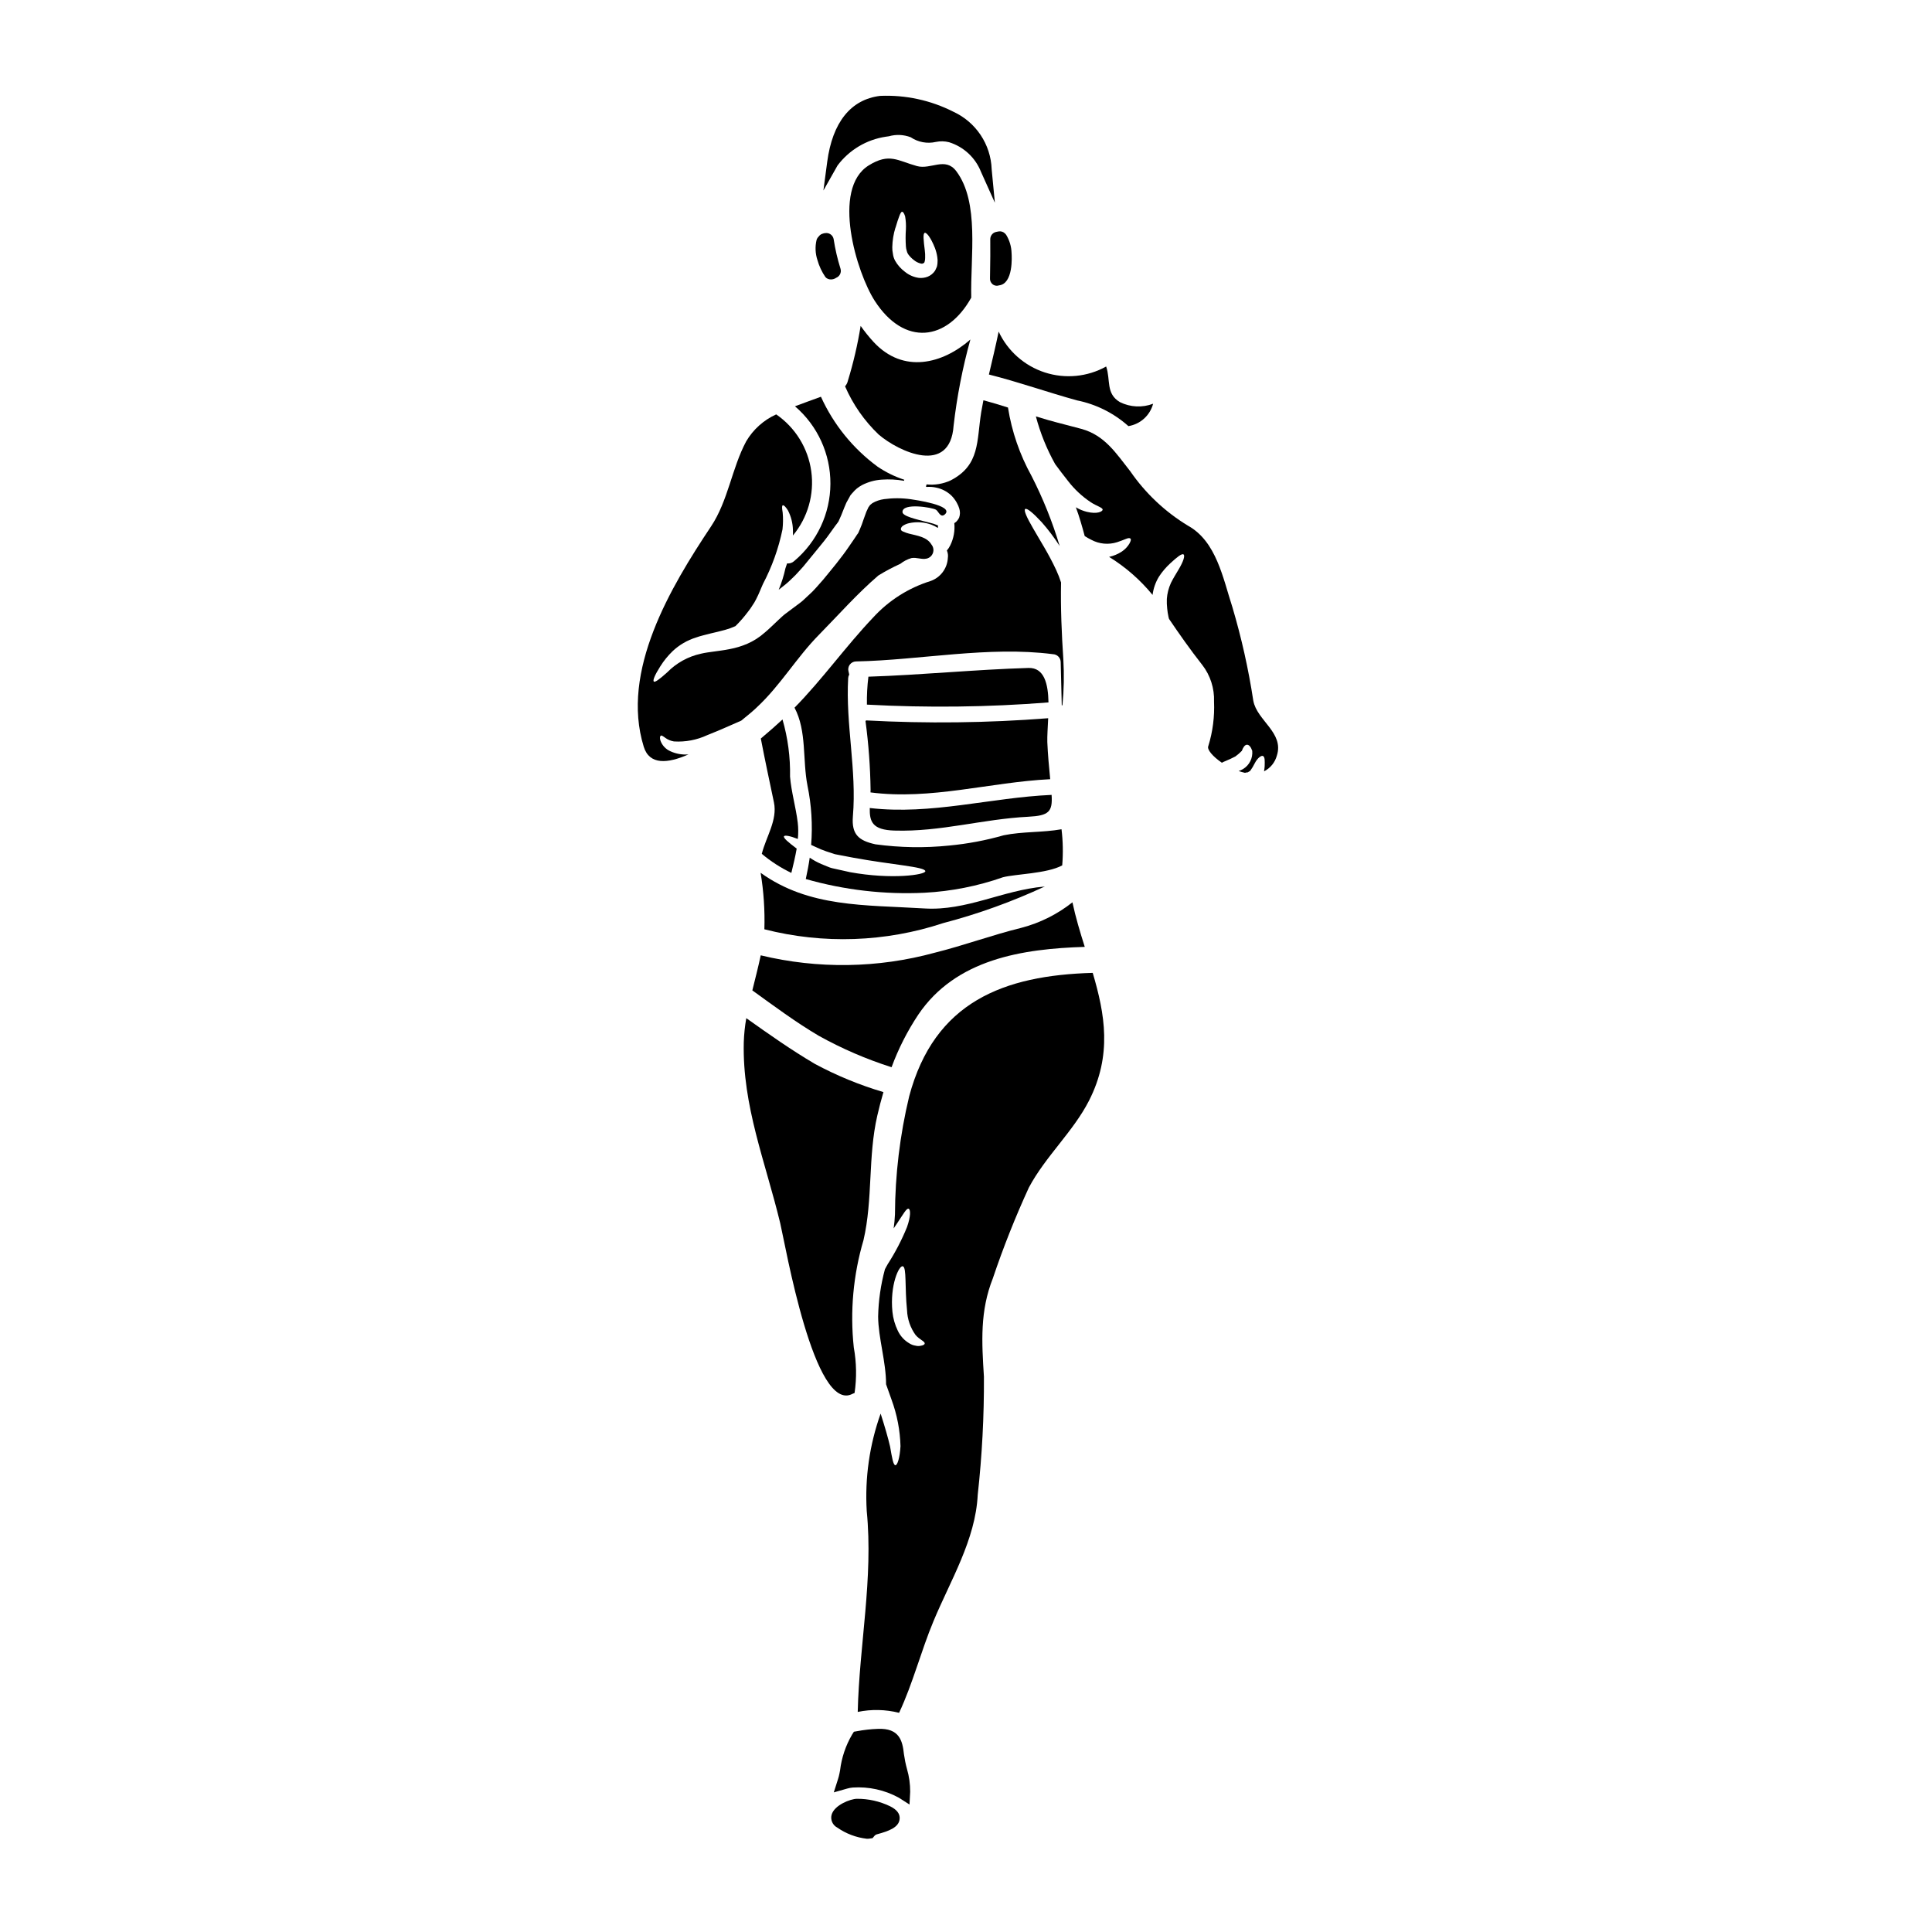 <?xml version="1.0" encoding="UTF-8"?>
<!-- Uploaded to: ICON Repo, www.iconrepo.com, Generator: ICON Repo Mixer Tools -->
<svg fill="#000000" width="800px" height="800px" version="1.1" viewBox="144 144 512 512" xmlns="http://www.w3.org/2000/svg">
 <g>
  <path d="m360.99 418.5c6.137 3.41 12.598 6.199 19.285 8.324 1.801-4.887 4.168-9.547 7.047-13.883 9.965-14.812 27.699-17.5 44.152-18.008-1.227-3.871-2.414-7.789-3.269-11.809-3.981 3.16-8.574 5.457-13.488 6.746-7.766 1.902-15.254 4.68-22.992 6.606h0.004c-15.07 4.121-30.941 4.359-46.129 0.695-0.648 3.082-1.461 6.188-2.223 9.293 5.769 4.164 11.496 8.426 17.613 12.035z"/>
  <path d="m373.37 335.11c0.809 6.019 1.254 12.078 1.344 18.148 0 0.25 0 0.508-0.023 0.738 16.062 2.086 31.637-2.711 47.625-3.5-0.328-3.289-0.625-6.562-0.766-9.84-0.043-1.574 0.117-3.867 0.23-6.324v0.004c-16.055 1.254-32.176 1.449-48.258 0.578-0.039 0.078-0.105 0.141-0.152 0.195z"/>
  <path d="m421.86 330.15c-0.094-4.867-1.09-9.25-5.285-9.137-14.137 0.418-28.34 1.859-42.438 2.316v0.004c-0.305 2.453-0.438 4.926-0.395 7.398 16.035 0.871 32.109 0.68 48.117-0.582z"/>
  <path d="m381.07 364.11c12.203 0.371 23.383-3.062 35.426-3.664 5.449-0.281 6.492-1.301 6.188-5.793-16.246 0.719-31.848 5.375-48.188 3.477-0.078 3.641 0.688 5.816 6.574 5.981z"/>
  <path d="m406.43 207.4c0.039 2.977 0 5.902-0.047 8.73l-0.023 1.574c-0.055 0.621 0.203 1.23 0.688 1.629 0.316 0.25 0.707 0.387 1.109 0.395 0.188 0 0.375-0.031 0.551-0.094 3.871-0.395 3.434-7.727 3.367-8.594v0.004c-0.047-1.703-0.539-3.363-1.43-4.816-0.094-0.125-0.195-0.238-0.301-0.348-0.445-0.453-1.086-0.656-1.711-0.547-0.18 0.027-0.477 0.086-0.711 0.145-0.883 0.219-1.496 1.012-1.492 1.922z"/>
  <path d="m346.57 390.27c15.633 3.992 32.082 3.422 47.402-1.645 9.258-2.426 18.277-5.676 26.953-9.715-0.09 0.023-0.16 0.023-0.25 0.047-10.941 0.953-20.516 6.469-31.66 5.793-15.949-0.973-30.594-0.23-43.438-9.445h-0.004c0.816 4.945 1.148 9.957 0.996 14.965z"/>
  <path d="m401.39 222.88c-0.254-10.895 2.246-25.242-3.965-33.516-2.922-3.871-6.742-0.352-10.406-1.348-5.191-1.438-7.324-3.57-12.793-0.184-9.988 6.211-3.199 28.484 1.598 35.906 7.836 12.129 19.172 10.641 25.566-0.859zm-20.074-18.52c0.395-1.371 0.715-2.316 0.996-3.059 0.281-0.738 0.508-1.18 0.762-1.18 0.254 0 0.535 0.418 0.789 1.203 0.203 1.141 0.273 2.301 0.211 3.457-0.105 1.512-0.105 3.027 0 4.543 0.027 0.367 0.098 0.734 0.207 1.09 0.062 0.316 0.18 0.621 0.348 0.898 0.43 0.613 0.953 1.156 1.551 1.602 0.531 0.445 1.16 0.762 1.832 0.926 0.309 0.098 0.648 0.02 0.879-0.207 0.047 0.117 0.305-0.672 0.281-1.301 0.027-0.672-0.004-1.348-0.094-2.016-0.328-2.594-0.535-4.449 0-4.613 0.465-0.113 1.574 1.207 2.668 3.965h0.004c0.301 0.797 0.52 1.621 0.645 2.461 0.09 0.535 0.105 1.082 0.047 1.621-0.023 0.32-0.078 0.641-0.16 0.949-0.09 0.23-0.188 0.453-0.305 0.672l-0.16 0.324-0.09 0.141c-0.465 0.66-1.109 1.176-1.855 1.484-0.75 0.297-1.559 0.406-2.363 0.324-1.359-0.188-2.644-0.75-3.707-1.625-1.062-0.789-1.945-1.789-2.598-2.941-0.305-0.578-0.504-1.207-0.578-1.855-0.121-0.562-0.172-1.141-0.16-1.715 0.035-1.754 0.316-3.492 0.832-5.168z"/>
  <path d="m406.07 243.25c7.832 1.969 15.598 4.723 23.359 6.859h0.004c5.059 1.023 9.758 3.375 13.605 6.816 3.164-0.504 5.734-2.832 6.551-5.934-2.859 1.094-6.043 0.941-8.785-0.418-3.824-2.246-2.434-5.902-3.66-9.445-4.969 2.758-10.855 3.328-16.258 1.574-5.402-1.754-9.836-5.676-12.234-10.824-0.785 3.84-1.703 7.594-2.582 11.371z"/>
  <path d="m420.07 282.4c1.742 1.977 3.328 4.082 4.754 6.297-1.918-6.391-4.41-12.598-7.445-18.543-3.129-5.637-5.246-11.781-6.254-18.152-2.176-0.695-4.328-1.348-6.512-1.926-0.207 1.043-0.395 2.086-0.582 3.148-1.227 7.648-0.277 14.047-8.09 18.078l0.004 0.004c-1.996 0.926-4.207 1.297-6.398 1.066-0.047 0.207-0.094 0.395-0.16 0.602l0.207 0.07c0.848-0.062 1.699-0.004 2.527 0.184 1.465 0.305 2.82 1.004 3.918 2.016 0.344 0.324 0.652 0.68 0.926 1.066l0.305 0.441 0.07 0.117 0.043 0.066 0.117 0.207 0.137 0.254v0.004c0.246 0.434 0.438 0.891 0.578 1.367 0.258 0.793 0.242 1.652-0.043 2.438-0.199 0.406-0.465 0.773-0.785 1.09-0.16 0.137-0.324 0.227-0.484 0.348v-0.004c0.195 2.019-0.176 4.047-1.066 5.867-0.242 0.5-0.547 0.965-0.906 1.387 0.273 0.629 0.363 1.32 0.254 1.992-0.152 2.773-1.965 5.184-4.59 6.098-5.844 1.824-11.098 5.168-15.227 9.691-7.231 7.602-13.465 16.41-20.812 23.871 3.289 6.211 2.086 13.836 3.434 20.652h-0.004c1.07 5.164 1.395 10.457 0.973 15.715 0.371 0.164 0.738 0.352 1.113 0.512v-0.004c0.945 0.473 1.918 0.875 2.918 1.207 0.512 0.16 1.043 0.348 1.574 0.512 0.227 0.094 0.457 0.172 0.695 0.23l0.949 0.184c1.25 0.227 2.551 0.484 3.867 0.738 10.316 1.902 19.145 2.41 19.145 3.594 0.023 0.949-8.875 2.269-19.934 0.254-1.32-0.305-2.617-0.582-3.867-0.859l-0.93-0.207 0.004 0.004c-0.367-0.094-0.723-0.219-1.066-0.371-0.602-0.25-1.203-0.508-1.805-0.738l-0.004-0.004c-1.062-0.457-2.078-1.016-3.035-1.668-0.254 1.832-0.625 3.707-1.043 5.656 10.219 2.922 20.844 4.148 31.453 3.637 7.09-0.371 14.09-1.754 20.793-4.102 3.242-0.859 11.66-0.949 15.711-3.148 0.266-3.188 0.203-6.394-0.184-9.574-5.117 0.906-10.234 0.555-15.352 1.598v0.004c-4.695 1.344-9.508 2.25-14.371 2.711-6.519 0.672-13.094 0.562-19.586-0.324-4.453-0.973-6.371-2.617-5.981-7.414 1.043-12.285-1.949-24.34-1.25-36.645 0.023-0.328 0.117-0.645 0.277-0.93-0.066-0.281-0.137-0.555-0.184-0.836l-0.004 0.004c-0.168-0.625-0.039-1.297 0.352-1.812s0.996-0.824 1.645-0.832c17.125-0.352 35.09-4.125 52.148-1.926v0.004c1.145 0.02 2.066 0.941 2.086 2.086l0.281 11.473c0.059-0.02 0.121-0.027 0.184-0.023 0.395-4.047 0.469-8.113 0.234-12.172-0.441-6.766-0.742-13.578-0.602-20.371h-0.004c-0.355-1.113-0.781-2.207-1.273-3.266-2.016-4.379-4.5-8.184-6.121-11.055-1.691-2.898-2.551-4.82-2.109-5.144s2.094 1.027 4.387 3.508z"/>
  <path d="m355.43 366.33c0.156-1.438 0.148-2.891-0.023-4.328-0.488-4.059-1.715-8.16-2.039-12.203 0.102-5.113-0.574-10.215-1.996-15.133-1.527 1.414-3.5 3.176-5.746 5.055 1.09 5.676 2.293 11.289 3.477 16.926 0.977 4.684-2.062 9.055-3.219 13.629 2.387 2.008 5.019 3.703 7.832 5.055 0.512-2.109 1.043-4.289 1.414-6.441-2.246-1.691-3.59-2.828-3.363-3.269 0.215-0.332 1.555-0.121 3.664 0.711z"/>
  <path d="m367.95 246.38c2.086 4.82 5.121 9.168 8.922 12.793 5.352 4.57 18.914 10.871 19.84-2.34 0.887-7.723 2.371-15.363 4.449-22.855-7.344 6.441-17.73 9.137-25.586 0.719v0.004c-1.258-1.367-2.426-2.812-3.496-4.332-0.793 4.926-1.926 9.793-3.387 14.562-0.121 0.539-0.379 1.039-0.742 1.449z"/>
  <path d="m379.86 622.67c-2.742-1.32-5.75-1.996-8.789-1.969-1.688 0.023-5.969 1.648-6.691 4.242-0.348 1.34 0.273 2.742 1.504 3.383 2.336 1.629 5.039 2.648 7.871 2.969 0.25 0 0.496-0.016 0.742-0.055l0.746-0.113 0.477-0.582h0.004c0.203-0.238 0.48-0.402 0.785-0.465 2.871-0.789 5.688-1.727 5.902-4.016 0.141-1.367-0.723-2.504-2.551-3.394z"/>
  <path d="m384.93 434.59c-2.449 10.234-3.711 20.719-3.754 31.242-0.047 1.25-0.184 2.481-0.348 3.707 0.395-0.555 0.738-1.09 1.066-1.574 1.461-2.18 2.363-3.848 2.898-3.641s0.602 1.949-0.418 4.844v0.004c-1.395 3.43-3.109 6.723-5.117 9.84-0.277 0.461-0.484 0.902-0.738 1.344v-0.004c-1.109 4.098-1.719 8.32-1.805 12.562 0.043 5.656 2.106 11.98 2.106 17.941 0.465 1.293 0.953 2.66 1.461 4.102h-0.004c1.457 3.945 2.254 8.105 2.363 12.309-0.184 3.176-0.836 5.031-1.344 5.031-0.582 0-0.906-1.996-1.418-4.961-0.531-2.269-1.391-5.285-2.504-8.719h0.004c-2.953 8.273-4.207 17.055-3.684 25.82 1.762 17.898-1.969 35.426-2.387 53.242 3.625-0.75 7.371-0.668 10.961 0.234 3.617-7.676 5.84-16.457 9.109-24.27 4.477-10.777 11.152-21.578 11.73-33.492 1.148-10.391 1.699-20.84 1.645-31.293-0.578-9.223-1.09-17.406 2.387-26.145l-0.004 0.004c2.75-8.168 5.934-16.18 9.531-24.012 4.406-8.266 11.727-14.789 15.922-22.992 6.191-12.148 4.219-22.969 0.996-33.891-23.551 0.66-41.957 7.621-48.656 32.766zm3.039 66.059v-0.004c-0.426 0.098-0.871 0.09-1.297-0.023-0.602-0.082-1.18-0.297-1.691-0.625-1.34-0.781-2.406-1.957-3.059-3.359-0.762-1.566-1.242-3.254-1.418-4.984-0.715-7.086 1.762-12.422 2.754-12.074 1.043 0.281 0.488 5.512 1.113 11.609 0.09 2.379 0.879 4.676 2.273 6.606 1.066 1.25 2.457 1.648 2.41 2.25-0.02 0.277-0.367 0.484-1.086 0.602z"/>
  <path d="m476.14 329.71c-1.277-8.383-3.129-16.668-5.539-24.797-2.504-7.695-4.242-17.43-11.777-21.602-6.059-3.672-11.273-8.59-15.293-14.422-3.754-4.75-6.723-9.504-12.91-11.219-2.945-0.812-5.902-1.508-8.832-2.344-1.09-0.305-2.176-0.648-3.266-0.973l-0.004 0.004c1.168 4.414 2.887 8.668 5.117 12.652 1.02 1.391 2.18 2.922 3.434 4.496 1.68 2.176 3.703 4.062 5.992 5.586 1.574 1.043 3.199 1.418 3.148 1.996-0.047 0.465-1.391 1.227-4.172 0.555-1.031-0.254-2.016-0.66-2.922-1.207 0.93 2.504 1.645 5.031 2.344 7.625 0.547 0.363 1.121 0.688 1.715 0.977 2.109 1.145 4.598 1.379 6.883 0.648 0.855-0.305 1.668-0.582 2.312-0.859 0.645-0.277 1.043-0.281 1.23-0.07 0.188 0.207 0.066 0.625-0.254 1.227l0.004 0.004c-0.5 0.863-1.191 1.598-2.016 2.156-1.039 0.688-2.195 1.176-3.41 1.438 4.371 2.699 8.266 6.106 11.52 10.078 0.215-1.715 0.789-3.363 1.691-4.84 0.852-1.305 1.863-2.492 3.012-3.543 1.781-1.645 3.059-2.668 3.5-2.344 0.441 0.328-0.023 1.855-1.344 4.055-0.625 1.066-1.395 2.269-2.019 3.543h0.004c-0.602 1.324-0.961 2.746-1.066 4.195-0.031 0.852 0 1.707 0.094 2.551 0.07 0.742 0.188 1.477 0.344 2.203 0.047 0.184 0.094 0.375 0.141 0.535 2.801 4.125 5.633 8.16 8.781 12.168l0.004-0.004c2.16 2.781 3.273 6.238 3.144 9.758 0.172 3.973-0.336 7.949-1.508 11.75-0.461 0.906 1.18 2.805 3.594 4.453v-0.004c0.258-0.152 0.527-0.285 0.809-0.391 0.941-0.379 1.859-0.805 2.758-1.277 0.613-0.441 1.188-0.941 1.715-1.484 0.348-0.949 0.789-1.598 1.344-1.621 0.555-0.023 1.066 0.578 1.418 1.621h-0.004c0.184 1.941-0.766 3.816-2.434 4.824-0.371 0.211-0.758 0.387-1.156 0.531 0.531 0.184 1.09 0.328 1.645 0.465 0.395-0.047 0.672-0.184 0.695-0.094 0.23-0.137 0.531-0.301 0.668-0.395 0-0.043 0-0.023 0.047-0.043v-0.004c0.449-0.617 0.848-1.277 1.184-1.965 0.762-1.508 1.879-2.269 2.289-1.902 0.414 0.371 0.395 1.18 0.352 2.688-0.047 0.395-0.07 0.836-0.16 1.324 1.68-0.852 2.918-2.379 3.402-4.195 1.938-6.051-5.293-9.27-6.246-14.508z"/>
  <path d="m369.96 513.36c0.164-0.086 0.336-0.156 0.512-0.207 0.586-4.004 0.516-8.074-0.207-12.055-1.027-9.555-0.152-19.223 2.57-28.441 2.527-10.871 1.137-22.066 3.664-33.027 0.484-2.109 1.02-4.172 1.621-6.211-6.297-1.863-12.387-4.367-18.172-7.477-6.297-3.707-12.238-7.902-18.172-12.117v-0.004c-0.375 2.121-0.598 4.269-0.668 6.422-0.395 16.828 5.769 31.75 9.664 47.934 1.344 5.633 9.039 50.668 19.188 45.184z"/>
  <path d="m383.55 608.86c-0.371-3.512-1.18-6.945-6.934-6.691h-0.004c-1.832 0.066-3.66 0.27-5.465 0.609l-0.852 0.148-0.465 0.723v0.004c-1.715 2.922-2.805 6.164-3.207 9.527l-0.152 0.789c-0.102 0.516-0.23 1.027-0.395 1.531l-1.113 3.5 3.543-1.008c0.48-0.141 0.973-0.23 1.473-0.277 4.238-0.281 8.469 0.648 12.199 2.684l2.848 1.82 0.18-3.375c0.012-2.059-0.277-4.109-0.859-6.09-0.348-1.277-0.613-2.582-0.797-3.894z"/>
  <path d="m362.75 217.44c0.371 0.41 0.906 0.633 1.461 0.613 0.496 0.004 0.977-0.148 1.379-0.434 0.961-0.383 1.461-1.441 1.148-2.426-0.797-2.539-1.402-5.137-1.805-7.769-0.148-0.961-0.973-1.672-1.945-1.672-0.395 0-0.785 0.078-1.148 0.23-0.363 0.148-0.676 0.398-0.895 0.719-0.262 0.246-0.453 0.562-0.551 0.906-0.41 1.738-0.336 3.555 0.215 5.25 0.457 1.637 1.18 3.184 2.141 4.582z"/>
  <path d="m361.03 312.23c5.144-5.238 10.152-10.918 15.742-15.715l0.004-0.004c1.879-1.156 3.828-2.191 5.84-3.106 0.863-0.688 1.855-1.203 2.922-1.508 1.371-0.25 2.688 0.441 4.012 0.141l-0.004 0.004c0.789-0.176 1.43-0.742 1.695-1.504 0.266-0.762 0.113-1.605-0.395-2.231-1.203-2.043-3.848-2.344-5.902-2.879l-0.004 0.004c-0.5-0.125-0.988-0.297-1.457-0.508-0.418-0.137-0.691-0.348-0.738-0.602-0.047-0.254 0.066-0.559 0.395-0.883h-0.004c0.523-0.383 1.125-0.652 1.758-0.789 1.977-0.438 4.035-0.301 5.938 0.395 0.598 0.234 1.172 0.523 1.715 0.859 0.004-0.211 0.02-0.418 0.043-0.625l-0.184-0.094v-0.004c-0.691-0.301-1.414-0.531-2.152-0.691-3.707-0.93-7.086-1.715-7.086-2.805-0.047-2.527 7.926-1.203 8.875-0.602 0.672 0.395 1.203 2.344 2.414 1.18 2.41-2.34-8.117-3.82-9.113-3.965-2.336-0.332-4.707-0.34-7.043-0.023-1.086 0.145-2.133 0.496-3.082 1.043-0.16 0.141-0.418 0.305-0.488 0.395-0.07 0.09-0.066-0.043-0.348 0.395l-0.254 0.348v-0.004c-0.02 0.055-0.043 0.109-0.07 0.164l-0.094 0.207-0.371 0.789c-0.254 0.695-0.512 1.395-0.766 2.109-0.266 0.84-0.574 1.668-0.926 2.477l-0.254 0.582-0.047 0.137-0.184 0.371-0.047 0.07-0.207 0.277-0.738 1.113c-0.512 0.719-1.02 1.484-1.531 2.223-1.043 1.555-2.129 2.922-3.219 4.328-0.559 0.691-1.113 1.391-1.691 2.086-0.578 0.695-1.18 1.461-1.805 2.199s-1.25 1.438-1.902 2.156l-0.008 0.008c-0.641 0.73-1.332 1.418-2.062 2.062-0.719 0.648-1.484 1.438-2.18 1.949-0.695 0.512-1.414 1.039-2.086 1.551l-1.949 1.461c-0.578 0.441-1.133 1.02-1.711 1.531-1.18 1.086-2.457 2.387-3.641 3.363l-0.004-0.004c-1.363 1.215-2.914 2.207-4.59 2.938-1.5 0.645-3.07 1.121-4.68 1.418-1.484 0.301-2.875 0.461-4.148 0.645s-2.25 0.281-3.504 0.582h0.004c-3.387 0.746-6.481 2.461-8.902 4.938-1.969 1.762-3.219 2.711-3.543 2.434-0.324-0.281 0.23-1.691 1.715-4.031h0.004c0.922-1.473 2.019-2.824 3.269-4.027 1.766-1.664 3.891-2.902 6.211-3.617 1.043-0.395 2.598-0.738 3.824-1.066 1.301-0.301 2.598-0.602 3.848-0.949h0.004c0.941-0.258 1.863-0.59 2.754-0.996 1.227-1.211 2.359-2.512 3.387-3.894 0.398-0.492 0.762-1.012 1.09-1.551 0.379-0.527 0.711-1.086 0.996-1.672l0.488-0.996 0.184-0.395 0.23-0.535c0.301-0.715 0.625-1.438 0.926-2.156v0.004c2.391-4.547 4.133-9.41 5.168-14.438 0.168-1.48 0.184-2.973 0.051-4.453-0.184-1.109-0.254-1.832 0.023-1.926 0.281-0.094 0.738 0.352 1.391 1.371h-0.004c0.809 1.582 1.254 3.324 1.301 5.098 0.023 0.512 0.023 1.02 0 1.531 3.941-4.742 5.707-10.922 4.863-17.027-0.84-6.109-4.215-11.578-9.293-15.074-3.328 1.504-6.106 4.004-7.957 7.148-3.824 7.16-4.773 15.742-9.32 22.555-10.684 16.039-24.035 38.312-17.82 58.383 1.508 4.891 6.394 4.453 11.844 2.019h-0.004c-1.645 0.141-3.297-0.148-4.797-0.84-1.195-0.527-2.129-1.508-2.594-2.731-0.281-0.812-0.141-1.25 0.066-1.395 0.207-0.141 0.648 0.184 1.203 0.582v0.004c0.676 0.488 1.453 0.812 2.277 0.945 3.035 0.191 6.07-0.383 8.828-1.668 3.5-1.367 6.629-2.824 9.016-3.848 1.902-1.527 3.406-2.801 4.148-3.543 6.273-5.84 10.492-13.168 16.438-19.199z"/>
  <path d="m378.74 180.23 0.82-0.117c1.902-0.539 3.93-0.449 5.777 0.254 1.965 1.324 4.387 1.773 6.691 1.242 1.148-0.238 2.34-0.211 3.477 0.078 3.875 1.199 6.992 4.098 8.477 7.871l3.668 8.164-0.852-8.91h0.004c-0.121-3.231-1.137-6.367-2.934-9.051-1.801-2.688-4.309-4.824-7.25-6.168-5.988-3.035-12.664-4.477-19.371-4.184-7.789 0.949-12.641 7.008-14.031 17.516l-1.004 7.559 3.75-6.637c3.094-4.117 7.684-6.852 12.777-7.617z"/>
  <path d="m354.46 292.69c-0.504 0.469-1.188 0.695-1.875 0.625-0.141 0.422-0.281 0.859-0.441 1.301-0.418 1.945-1.016 3.844-1.785 5.68 0.625-0.488 1.25-0.996 1.879-1.484h-0.004c0.605-0.504 1.188-1.039 1.742-1.598 0.602-0.555 1.176-1.145 1.715-1.766 0.555-0.625 1.156-1.227 1.691-1.926 1.133-1.391 2.246-2.754 3.356-4.102s2.25-2.734 3.148-4.031c0.488-0.672 0.953-1.301 1.414-1.969l0.719-0.953 0.16-0.25h0.023l0.23-0.535c0.395-0.789 0.625-1.438 0.883-2.086 0.254-0.648 0.625-1.574 0.973-2.363l0.719-1.301 0.184-0.328 0.066-0.16 0.047-0.066 0.16-0.23 0.395-0.465 0.008 0.004c0.371-0.453 0.781-0.871 1.23-1.25 0.426-0.332 0.879-0.625 1.352-0.887 1.621-0.832 3.398-1.324 5.215-1.438 1.973-0.141 3.957-0.039 5.906 0.305l0.066-0.281c-2.512-0.82-4.898-1.988-7.086-3.477-6.5-4.785-11.664-11.164-14.996-18.516-2.223 0.836-4.59 1.645-6.883 2.527v-0.004c6 5.141 9.438 12.66 9.395 20.562-0.039 7.898-3.551 15.383-9.605 20.461z"/>
 </g>
</svg>